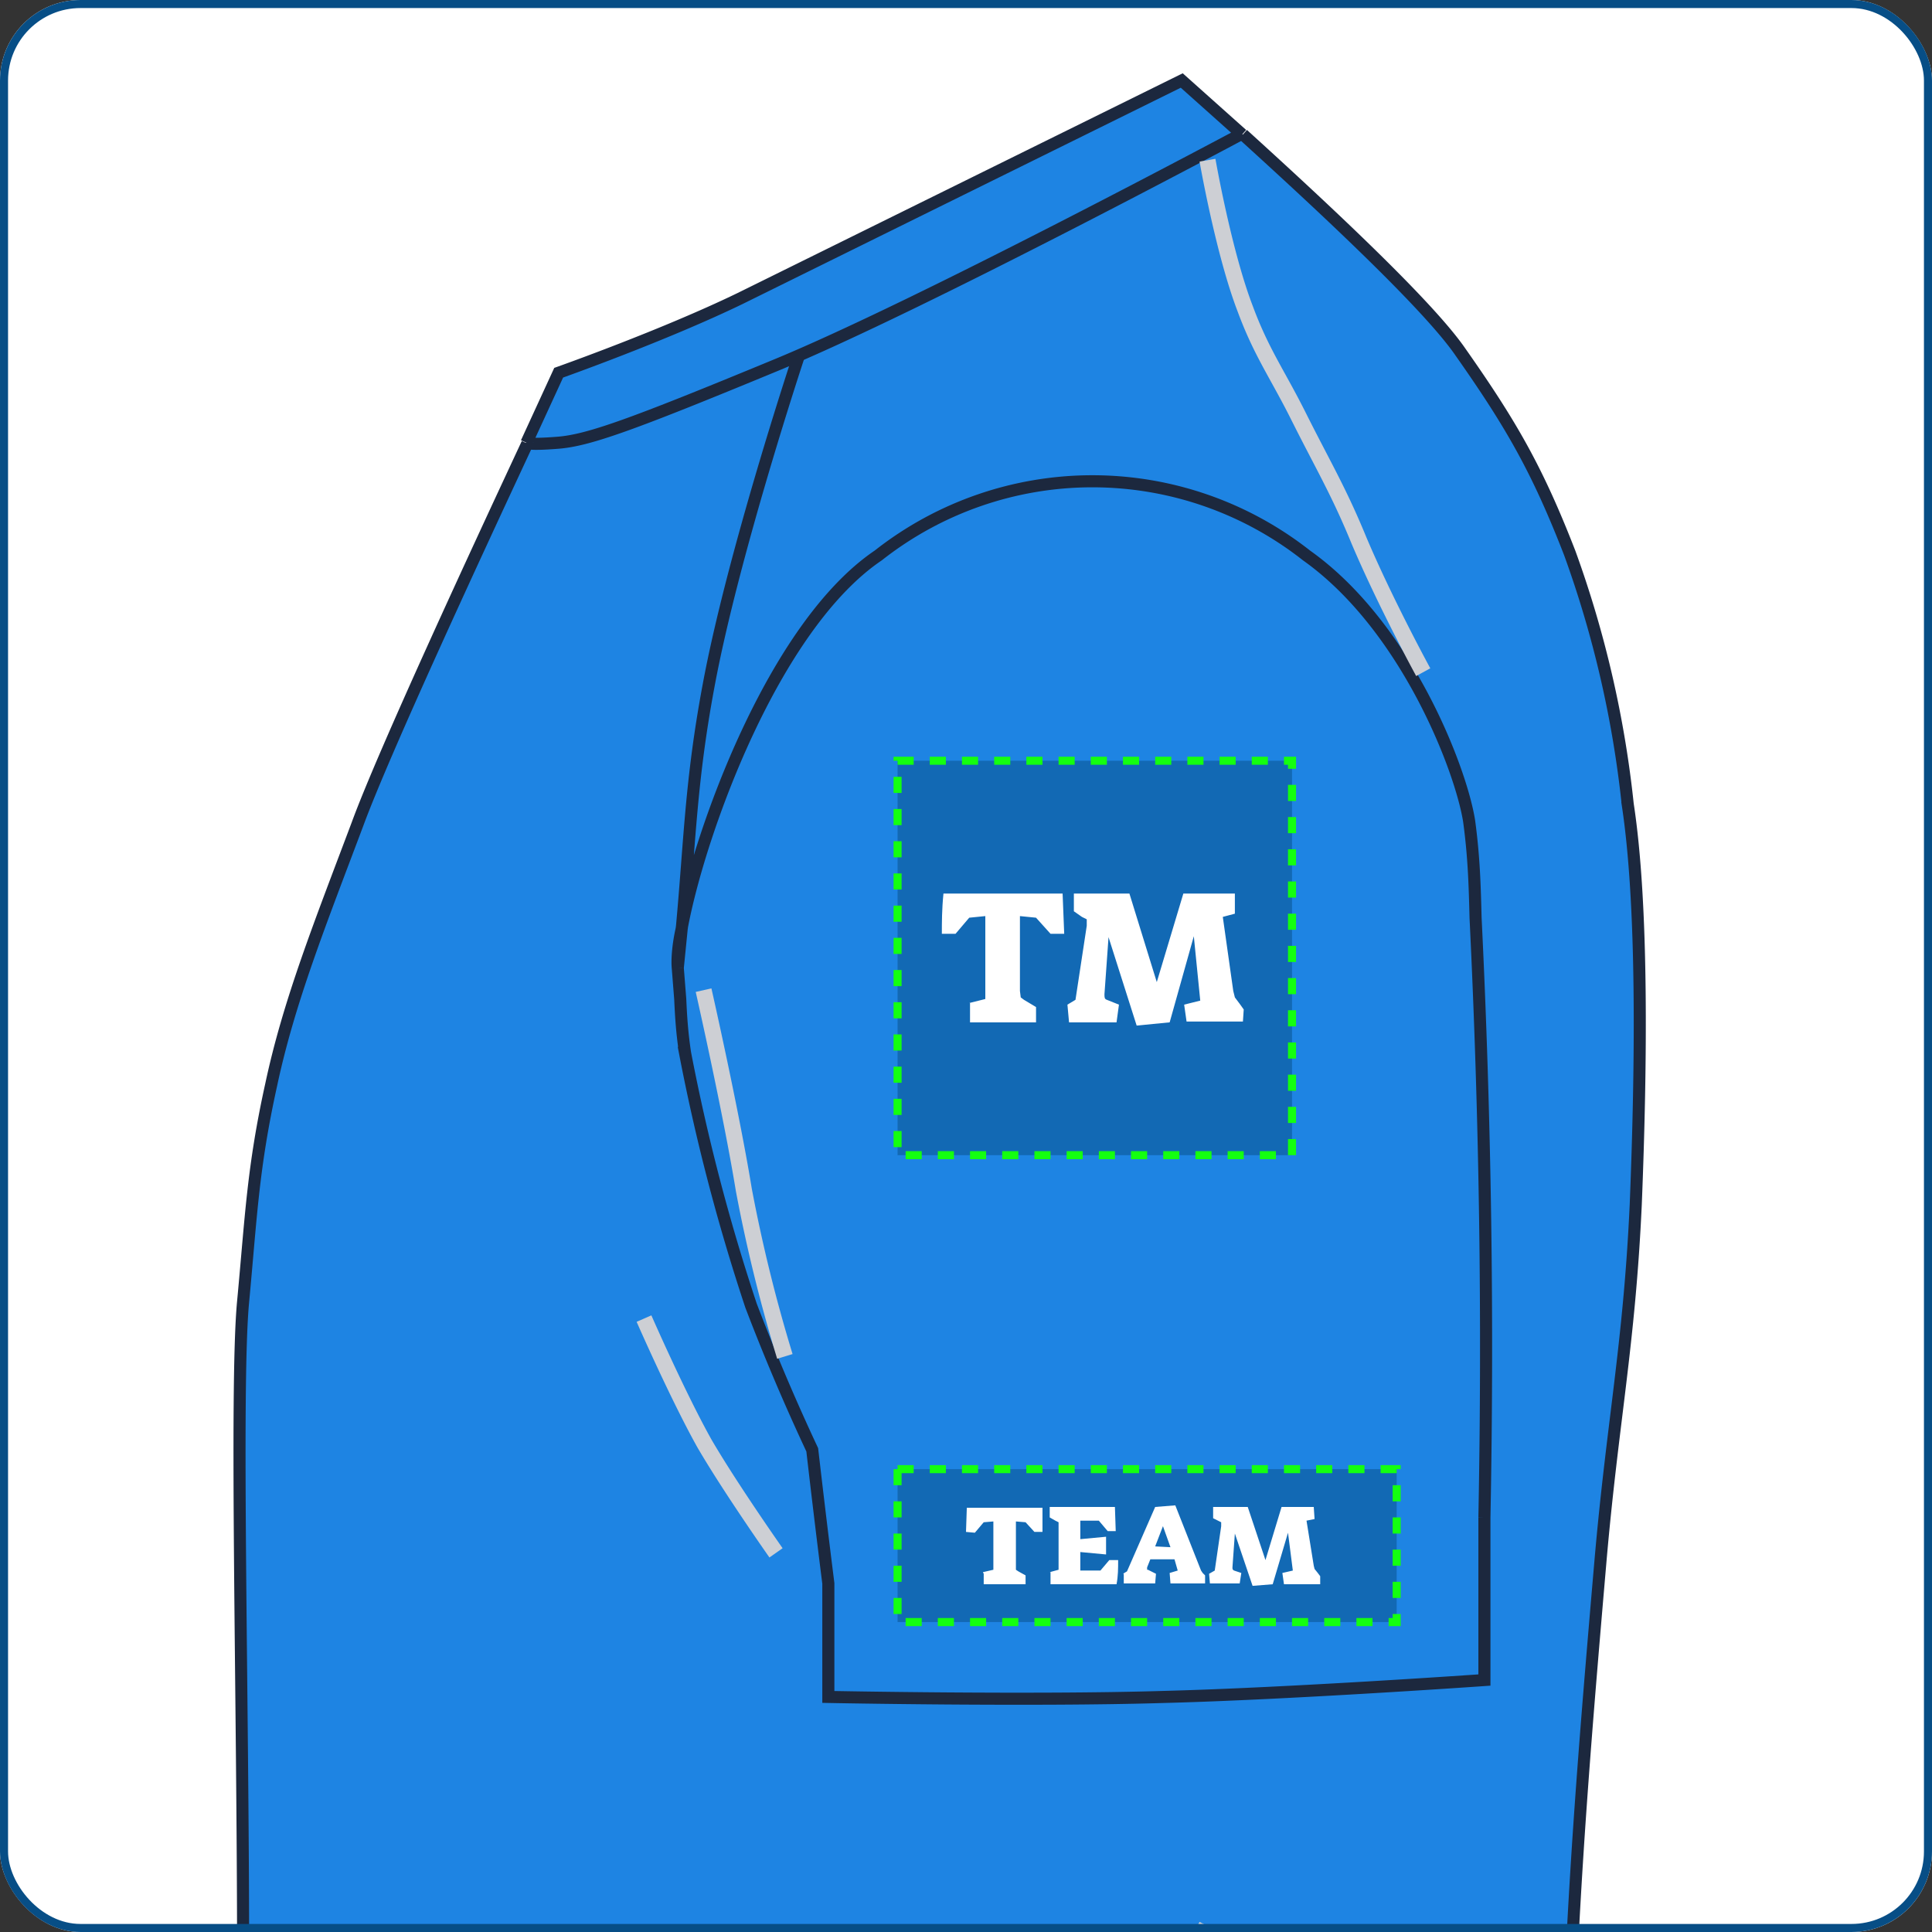 <svg fill="none" height="240" width="240" xmlns="http://www.w3.org/2000/svg">
  <rect width="100%" height="100%" fill="#333333" stroke="none"/>
  <g clip-path="url(#a)">
    <rect rx="10" fill="#fff" height="240" width="240"></rect>
    <path d="M92 37.2c-9.5 4.6-22.4 9.2-22.4 9.2l-4 8.7s-.1.3 3.7 0c3.8-.3 9.1-2.2 27-9.6 18-7.4 58-28.8 58-28.8l-7.5-6.7L92 37.2Z" fill="#1E84E3"></path>
    <path d="M195 68.7c-4-10.3-7.2-15.9-13.6-25-4.2-6.1-18.2-19-27-27 0 0-40 21.4-58 28.8-18 7.4-23.3 9.3-27.1 9.6-3.8.3-3.8 0-3.8 0a992 992 0 0 0-21.1 47.3c-4.7 12.5-8.5 22-10.7 32.4-2.3 10.3-2.5 16.3-3.5 26.9-1 10.5 0 49.5 0 81.2 0 31.7.2 55 0 90.2a17601 17601 0 0 1-2 134.7s34.1 8.6 96.5 8.6 86.5-9.3 86.5-9.3c-1-14.1-2.6-36.8-4.2-53.4-2.6-26-8.8-60.7-10.4-80.6a657 657 0 0 1-2.6-51c0-15.8.5-24.7 1.3-40.4.8-15.8 2-30.2 3.5-47.6 1.5-17.4 3.6-27 4.4-44.5.7-17.4.9-37.3-1-49.7a132 132 0 0 0-7.2-31.2Z" fill="#1E84E3"></path>
    <path d="M127.2 490c64.6 0 84.8-9.6 84.8-9.6l-.8-13.3s-24 9.3-86.5 9.3c-62.4 0-96.5-8.6-96.5-8.6l-.2 13.9s34.7 8.3 99.2 8.3Z" fill="#1E84E3"></path>
    <path d="m28.2 467.8-.2 13.9s34.7 8.3 99.2 8.3c64.6 0 84.8-9.6 84.8-9.6l-.8-13.3m-183 .7c.6-31.4 1.8-107 2-134.7.2-35.2 0-58.5 0-90.2 0-31.7-1-70.7 0-81.2 1-10.6 1.2-16.6 3.5-27 2.2-10.3 6-19.8 10.7-32.3 3.3-9 14.9-34 21.1-47.3M28.2 467.8s34.1 8.6 96.5 8.6 86.5-9.3 86.5-9.3m0 0c-1-14.1-2.6-36.8-4.2-53.4-2.6-26-8.8-60.7-10.4-80.6a657 657 0 0 1-2.6-51c0-15.8.5-24.7 1.3-40.4.8-15.8 2-30.2 3.5-47.6 1.5-17.4 3.6-27 4.4-44.5.7-17.4.9-37.3-1-49.7a132 132 0 0 0-7.2-31.2c-4-10.3-7.2-15.9-13.6-25-4.2-6.1-18.2-19-27-27M65.4 55l4-8.7s13-4.6 22.5-9.2L146.8 10l7.5 6.7M65.5 55s0 .3 3.8 0 9.1-2.2 27-9.6c18-7.4 58-28.8 58-28.8" stroke-width="1.5" stroke="#1C283E"></path>
    <path clip-rule="evenodd" d="m106 205.7-22-62.9s-2 5.4-3 9c-1.7 6-2 10-2.5 15.2 0 1.7-.2 3.5-.4 5.5-.8 8.7 1.2 17.9 1.4 27.3l17.5 5.9h9Zm35.4 0 40 .4s7.8-23.6 10.4-39.2c2.5-15 2.9-39 2.9-39l-13.3 44.6-40 33.2Z" fill-rule="evenodd" fill="#1E84E3"></path>
    <path d="M133.9 59.7a43 43 0 0 0-25 9.3c-12.9 8.8-22 34.4-24.3 46.2l-.5 5 .3 3.9c.1 2.1.2 4 .6 6.7a247.1 247.1 0 0 0 8.3 31.4 265 265 0 0 0 7.6 17.9 1633 1633 0 0 0 2 16.6v14.1s25.4.5 41.7 0c15.6-.4 39.8-2.1 39.8-2.1v-20.2a1090.7 1090.7 0 0 0-1.1-74.5c-.1-4-.2-7.6-.8-12-1-6.4-7.8-24.2-20.2-33a40.9 40.9 0 0 0-28.3-9.3Z" fill="#1E84E3"></path>
    <path d="M99.2 44.3S91 69 88 85.3c-2.2 11.8-2.3 19.2-3.3 30m-.5 5c-.1-1 0-2.8.5-5m-.5 5 .3 3.8c.1 2.1.2 4 .6 6.7a247.1 247.1 0 0 0 8.2 31.4 265 265 0 0 0 7.6 17.9 1633 1633 0 0 0 2 16.6v14.1s25.4.5 41.7 0c15.6-.4 39.8-2.1 39.8-2.1v-20.2a1090.7 1090.7 0 0 0-1.1-74.5c-.1-4-.2-7.6-.8-12-1-6.4-7.8-24.2-20.2-33a43 43 0 0 0-53.2 0c-13 8.8-22.2 34.4-24.4 46.2m-.5 5 .5-5" stroke-width="1.5" stroke="#1C283E"></path>
    <path d="M150 19.9s2 11.5 4.7 18.5c2 5.4 4 8.1 6.6 13.3 3 6 5 9.3 7.5 15.4 3.3 7.8 8 16.4 8 16.4M87.4 123s3.4 15 5 24.8a192 192 0 0 0 5.1 20.7M80 163.8s4.2 9.6 7.5 15.5c3.2 5.5 8.9 13.6 8.9 13.6m53.5 46.3s-7.4 14.5-14.8 21.6a101 101 0 0 1-21 13.6m39-7.4s-10.6 6.8-18 9.9c-7.3 3-19.5 5.5-19.5 5.5m0 6.8s7.8 1.4 12.6 3.1c4.2 1.5 10.4 4.6 10.4 4.6M63 315.8s-3.5 34-7.9 55.3c-3.6 17.4-11.3 44.2-11.3 44.2m19.2-38s-3.2 12-6 19.4a254 254 0 0 1-6.6 15.2m75.9-30.3s-9.2 7.8-16 11.4c-6 3.1-16.1 6.2-16.1 6.2m79.4-29.4s5.8 16.8 12.9 25.4c4.3 5.1 12.6 11.7 12.6 11.7m-11.7 5s5.7 6.4 10.7 7c1.5.2 3.8 0 3.8 0" stroke-width="2" stroke="#CDCFD4"></path>
    <path d="M111.5 94.5h49v49h-49z" stroke-dasharray="2 2" stroke="#14FF10" fill-opacity=".5" fill="#074E86"></path>
    <path d="m120.4 124.6 2-.5v-10.3l-2 .2-1.7 2H117c0-1.4 0-3 .2-5H132l.2 5h-1.7l-1.8-2-2-.2v9.3l.1.8.4.3 1.5.9v1.9h-8.2v-2.4Zm17.3-8.1-.5 7c0 .4 0 .6.3.7l1.5.6-.3 2.2h-5.9l-.2-2.2 1-.6 1.4-9.2v-.8l-.6-.3-1-.7V111h6.9l3.4 11 3.3-11h6.4v2.5l-1.5.4 1.3 9.2.2.8.6.8.5.7-.1 1.5h-7l-.3-2.1 2-.5-.8-8-3 10.7-4.1.4-3.5-11Z" fill="#fff"></path>
    <path d="M111.5 182.5h62v19h-62z" stroke-dasharray="2 2" stroke="#14FF10" fill-opacity=".5" fill="#074E86"></path>
    <path d="m122.1 195.3 1.3-.3v-6l-1.2.1-1.1 1.3-1.1-.1.1-3h9.4v3h-1l-1.1-1.2-1.2-.1v6l.3.2.9.5v1.1h-5.2v-1.3Zm8.3 0 1.1-.3v-5.9l-.4-.2-.7-.4v-1.3h8.1l.1 3h-1l-1.1-1.3h-2.3v2.3l3.2-.3v2.2l-3.2-.3v2.3h2.5l1.1-1.3h1.1c0 1 0 2-.2 3h-8.2v-1.5Zm9.1.2.5-.3 3.5-8 2.5-.2 3 7.6.2.5.2.3.3.3v1h-4.3l-.1-1.3 1-.3-.4-1.4h-3l-.4 1v.3h.1l1 .5-.1 1.2h-3.9v-1.2Zm5-6-1 2.6 1.9.1-1-2.8Zm8.9 1-.3 4.2c0 .2 0 .3.2.4l.9.3-.2 1.3h-3.7l-.1-1.2.7-.4.8-5.5v-.5l-.4-.2-.6-.3v-1.4h4.3l2.2 6.6 2-6.6h4l.1 1.5-1 .2.9 5.6.1.4.4.5.3.4v1h-4.5l-.2-1.4 1.3-.3-.6-4.7-1.9 6.4-2.5.2-2.2-6.5Z" fill="#fff"></path>
  </g>
  <rect rx="9.5" stroke="#074E86" y=".5" x=".5" height="239" width="239"></rect>
  <defs>
    <clipPath id="a">
      <rect rx="10" fill="#fff" height="240" width="240"></rect>
    </clipPath>
  </defs>
</svg>
